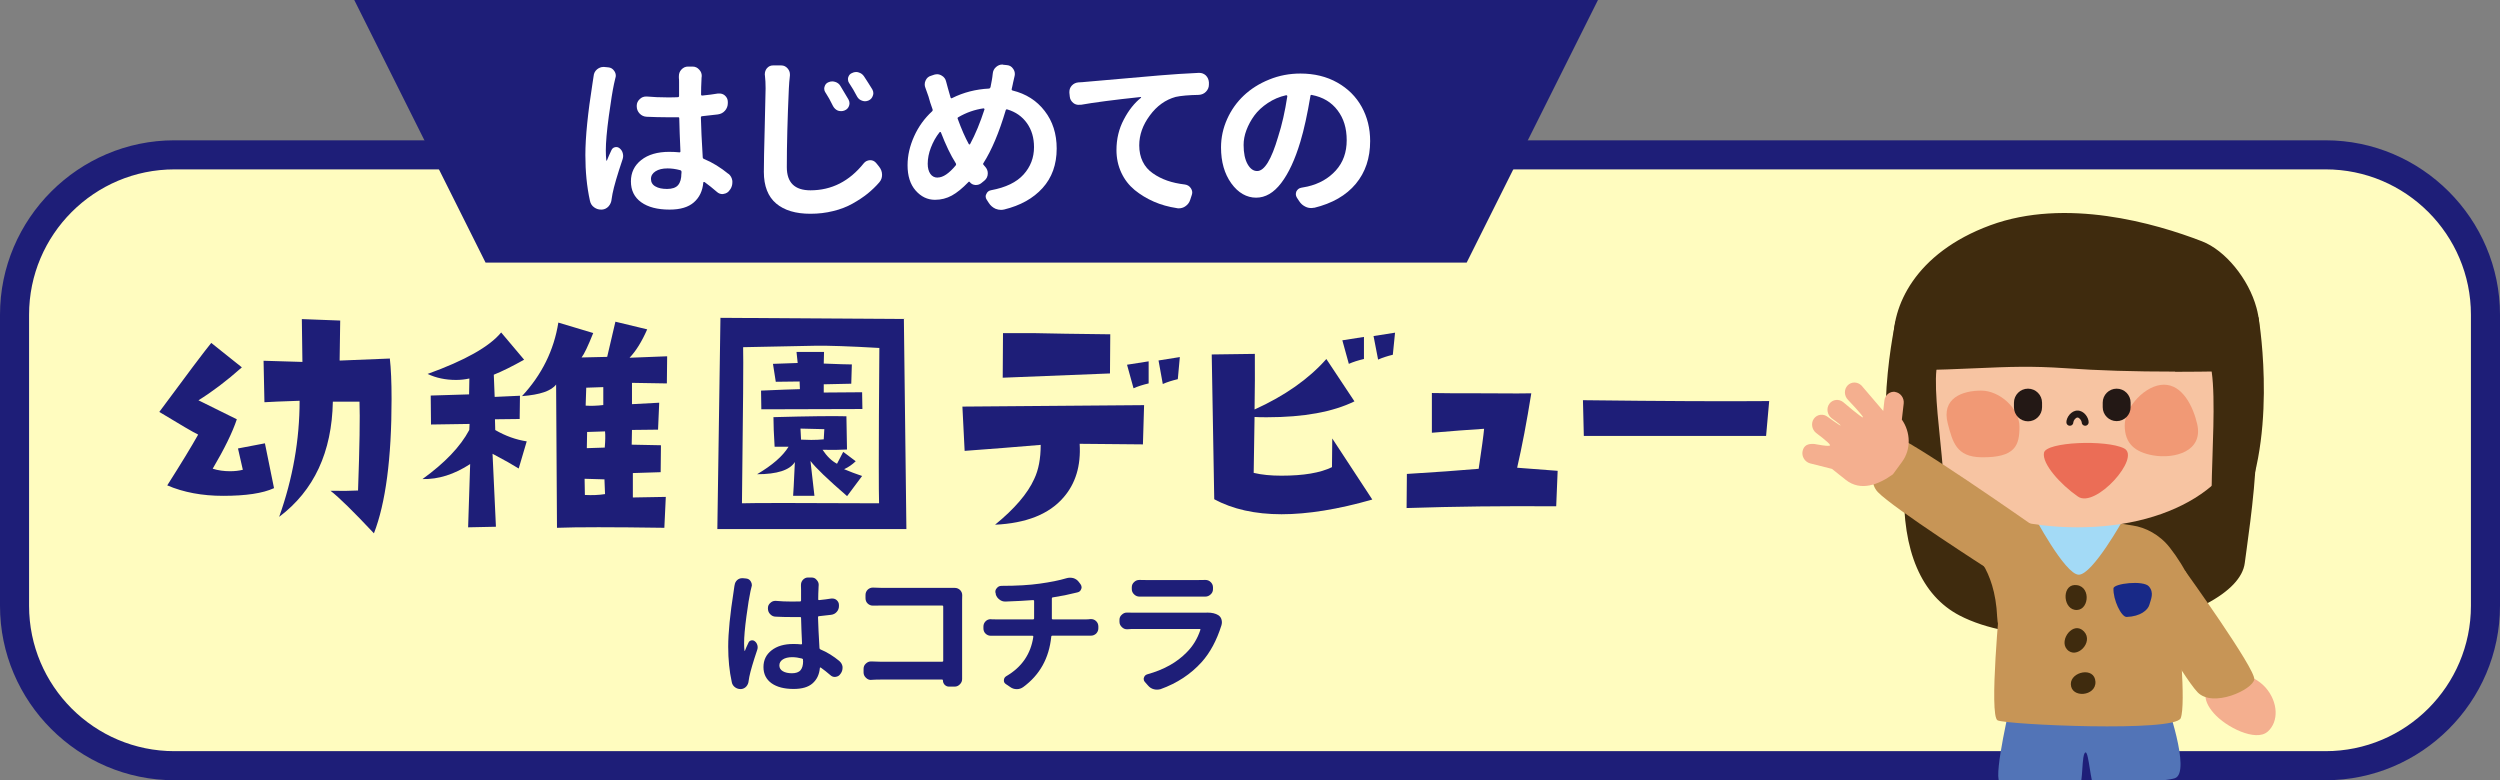 <?xml version="1.0" encoding="UTF-8"?>
<svg id="_レイヤー_2" data-name="レイヤー 2" xmlns="http://www.w3.org/2000/svg" width="258" height="80.52" xmlns:xlink="http://www.w3.org/1999/xlink" viewBox="0 0 258 80.52">
  <rect x="0" y="0" width="258" height="80.52" fill="#808080" stroke="none"/>
  <defs>
    <style>
      .cls-1 {
        fill: #231815;
      }

      .cls-2 {
        fill: #182987;
      }

      .cls-3 {
        fill: #fff;
      }

      .cls-4 {
        fill: none;
      }

      .cls-5 {
        fill: #3f2b0e;
      }

      .cls-6 {
        fill: #fffcbf;
      }

      .cls-7 {
        fill: #1e1e78;
      }

      .cls-8 {
        fill: #c79556;
      }

      .cls-9 {
        fill: #f4af8f;
      }

      .cls-10 {
        fill: #f7c4a2;
      }

      .cls-11 {
        fill: #a3daf6;
      }

      .cls-12 {
        fill: #5274b7;
      }

      .cls-13 {
        fill: #eb6d56;
      }

      .cls-14 {
        fill: #f19975;
      }

      .cls-15 {
        clip-path: url(#clippath);
      }
    </style>
    <clipPath id="clippath">
      <rect class="cls-4" x="154.29" y="14.52" width="97.12" height="66"/>
    </clipPath>
  </defs>
  <g id="_レイヤー_1-2" data-name="レイヤー 1">
    <g>
      <rect class="cls-6" x="1.5" y="15.98" width="255" height="63.04" rx="16.5" ry="16.5"/>
      <path class="cls-7" d="M240,17.48c8.27,0,15,6.73,15,15v30.04c0,8.27-6.73,15-15,15H18c-8.27,0-15-6.73-15-15v-30.04c0-8.27,6.73-15,15-15h222M240,14.48H18C8.1,14.48,0,22.58,0,32.48v30.04c0,9.9,8.1,18,18,18h222c9.9,0,18-8.1,18-18v-30.04c0-9.9-8.1-18-18-18h0Z"/>
    </g>
    <g>
      <path class="cls-7" d="M75.81,60.41c.02-.22.11-.4.27-.55.15-.13.32-.19.51-.19h.07l.33.03c.21.02.37.11.48.29.08.12.12.25.12.38,0,.05,0,.11-.03.18-.04.17-.07.33-.11.46-.12.54-.26,1.41-.42,2.6-.16,1.2-.24,2.12-.24,2.75,0,.3.01.57.04.79,0,0,0,.02.02.02.01,0,.02,0,.03-.02.08-.22.2-.49.36-.82.05-.13.15-.21.29-.24.14-.03.26,0,.37.09.13.1.21.23.26.4.02.07.03.15.03.22,0,.08-.01.16-.04.25-.43,1.27-.7,2.2-.82,2.79-.03.15-.05.29-.07.42-.02.23-.1.42-.24.58-.14.16-.32.25-.53.27h-.08c-.2,0-.38-.06-.55-.18-.18-.13-.3-.31-.34-.53-.25-1.13-.37-2.35-.37-3.66,0-1.43.19-3.35.57-5.77.04-.22.06-.41.08-.56ZM86.64,68.24c.17.15.28.34.31.57v.12c0,.18-.05.36-.15.52l-.07.1c-.11.17-.27.27-.48.3-.04,0-.07.01-.1.01-.17,0-.32-.06-.45-.18-.34-.29-.67-.56-1-.79-.02,0-.04,0-.06,0-.02,0-.03.03-.03.05-.06.67-.31,1.19-.75,1.58-.44.39-1.09.58-1.96.58-.97,0-1.73-.2-2.28-.59-.55-.4-.83-.95-.83-1.67s.28-1.29.83-1.72c.56-.44,1.3-.66,2.24-.66.31,0,.58.01.81.04.06,0,.1-.02.1-.08-.05-1.01-.08-1.89-.1-2.64,0-.07-.03-.1-.1-.1h-.89c-.54,0-1.08-.01-1.63-.04-.23,0-.42-.1-.57-.26-.16-.16-.23-.36-.23-.59v-.04c0-.21.08-.39.25-.53.15-.14.31-.21.51-.21h.05c.54.05,1.08.07,1.63.07.39,0,.68,0,.88-.01.06,0,.1-.04.1-.11,0-.15,0-.34,0-.57,0-.22,0-.4,0-.54s0-.25-.01-.33v-.15c0-.2.06-.37.19-.52.15-.16.32-.25.53-.25h.37c.22,0,.4.08.53.25.14.15.21.31.21.51,0,0,0,.06-.01.15-.03.57-.04,1.02-.04,1.34,0,.06.04.09.11.08.47-.05.89-.1,1.24-.16h.12c.15,0,.3.05.42.15.16.14.25.31.25.52v.11c0,.23-.08.43-.23.6-.15.17-.34.27-.58.3-.42.05-.83.1-1.24.14-.07,0-.11.04-.11.11.02.8.07,1.86.15,3.17,0,.07.03.12.1.15.68.28,1.34.69,1.98,1.22ZM82.87,68.22v-.14c0-.06-.04-.1-.11-.12-.35-.09-.68-.14-1.01-.14-.4,0-.72.08-.96.23-.24.16-.36.36-.36.62s.12.46.36.6c.24.14.55.21.94.21s.7-.1.88-.31c.18-.21.27-.52.27-.94Z"/>
      <path class="cls-7" d="M99.29,70.08c0,.2-.07.38-.22.53-.15.16-.33.25-.55.25h-.57c-.18,0-.33-.06-.46-.19-.12-.13-.18-.28-.18-.46,0-.05-.03-.08-.08-.08h-6.29c-.28,0-.62,0-1.01.03,0,0-.02.01-.04.01-.2,0-.37-.07-.52-.22-.16-.15-.25-.33-.25-.55v-.38c0-.22.08-.4.25-.55.15-.14.32-.21.52-.21h.04c.34.02.65.03.94.03h6.36c.07,0,.11-.03.11-.1v-5.59c0-.07-.04-.11-.11-.11h-6.18c-.28,0-.59,0-.93.01h-.04c-.2,0-.38-.07-.53-.21-.16-.15-.23-.34-.23-.56v-.33c0-.22.08-.4.23-.55.15-.14.33-.21.52-.21h.05c.33.02.64.03.93.03h7.48c.21,0,.39.07.55.22.15.16.22.33.22.53v.03c0,.19-.01.35-.01.48v8.13Z"/>
      <path class="cls-7" d="M108.55,63.81c0,.07.03.11.1.11h3.43c.1,0,.25,0,.46-.03h.07c.19,0,.36.07.51.21.15.15.23.33.23.55v.19c0,.21-.08.39-.23.55-.16.14-.33.21-.53.21h-3.99c-.06,0-.1.03-.11.1-.22,2.22-1.19,3.96-2.9,5.21-.2.14-.42.21-.64.21h-.03c-.24,0-.46-.07-.67-.22l-.44-.3c-.14-.09-.21-.21-.21-.37,0-.2.08-.35.25-.45,1.6-.93,2.53-2.29,2.79-4.07,0-.06-.02-.1-.1-.1h-4.29c-.2,0-.38-.07-.53-.21-.16-.15-.23-.34-.23-.55v-.19c0-.22.08-.4.23-.55.14-.14.32-.21.52-.21.02,0,.04,0,.05.01.17,0,.33.01.48.01h3.84c.07,0,.11-.04.11-.11v-1.78c0-.07-.04-.1-.11-.1-.77.06-1.71.11-2.84.15h-.03c-.23,0-.43-.07-.6-.21-.19-.14-.32-.32-.38-.55v-.07c-.03-.06-.04-.12-.04-.18,0-.13.04-.25.14-.36.12-.16.28-.25.49-.25,1.59,0,2.91-.08,3.96-.23,1.07-.15,2-.33,2.76-.56.12-.04.24-.05.36-.05.11,0,.22.01.33.04.24.07.42.2.56.38l.19.25c.07.1.11.21.11.31,0,.06-.01.13-.04.19-.06.18-.19.3-.37.34-.14.03-.24.05-.3.07-.61.16-1.36.31-2.26.45-.06,0-.1.05-.1.11v2.02Z"/>
      <path class="cls-7" d="M124.38,63.23c.08,0,.16-.01.23-.01.46,0,.83.09,1.11.26.17.11.29.26.34.46.03.1.04.2.04.29,0,.1-.02.21-.05.31-.49,1.56-1.17,2.82-2.04,3.79-1.13,1.25-2.54,2.18-4.24,2.79-.13.04-.25.05-.38.05-.1,0-.21-.01-.31-.04-.24-.06-.44-.19-.6-.38l-.33-.37c-.08-.09-.12-.19-.12-.3,0-.05,0-.11.03-.16.05-.17.17-.28.34-.33,1.7-.47,3.06-1.23,4.07-2.27.64-.64,1.11-1.41,1.41-2.32,0-.02,0-.04,0-.06-.01-.02-.03-.03-.06-.03h-6.66c-.25,0-.53,0-.82.03h-.04c-.2,0-.37-.07-.52-.22-.16-.15-.25-.33-.25-.55v-.21c0-.21.08-.39.25-.53.15-.14.31-.21.51-.21h.05c.3,0,.57.01.82.01h7.23ZM117.61,61.57h-.01c-.21,0-.39-.07-.55-.22-.16-.15-.25-.33-.25-.55v-.19c0-.22.08-.4.25-.55.15-.14.32-.21.53-.21h.03c.2,0,.42.01.66.01h5.39c.25,0,.48,0,.71-.01h.03c.21,0,.39.07.53.21.16.15.25.33.25.55v.19c0,.22-.08.4-.25.55-.16.15-.34.22-.55.22h-6.77Z"/>
    </g>
    <g>
      <path class="cls-7" d="M28.27,50.38c-1.15.53-2.9.79-5.24.79-2.17,0-4.09-.36-5.77-1.08,1.43-2.25,2.49-3.99,3.19-5.24-.49-.23-1.83-1.02-4.01-2.34,2.87-3.89,4.66-6.26,5.36-7.12l3.16,2.52c-1.56,1.39-3.06,2.52-4.48,3.4l3.96,1.96c-.45,1.35-1.28,3.05-2.49,5.1.57.18,1.16.26,1.79.26.49,0,.93-.05,1.32-.15l-.5-2.2,2.78-.53.94,4.63ZM40.23,36.99c.12,1.04.18,2.43.18,4.19,0,6.11-.61,10.73-1.82,13.86-2.13-2.27-3.62-3.73-4.48-4.39,1.17.02,2.12.01,2.84-.03.16-4.51.21-7.57.15-9.17h-2.75c-.1,5.21-1.94,9.18-5.54,11.89,1.41-3.96,2.11-7.96,2.11-11.98-1.84.06-3.05.11-3.63.15l-.09-4.28,4.01.12-.06-4.42,3.96.15-.06,4.13,5.19-.21Z"/>
      <path class="cls-7" d="M54.35,45.57l-.82,2.78c-.59-.37-1.48-.88-2.7-1.52l.35,7.53-2.87.06.21-6.53c-1.64,1.07-3.28,1.59-4.92,1.55,2.3-1.66,3.92-3.35,4.83-5.07l.03-.62-3.98.06-.03-2.99,3.96-.12.03-1.64c-.45.1-.91.15-1.38.15-1.09,0-2.07-.21-2.93-.62,3.85-1.39,6.38-2.81,7.59-4.28l2.37,2.81c-1.21.68-2.26,1.2-3.13,1.55l.09,2.29,2.61-.12-.03,2.4-2.55.03.03,1.11c1.05.61,2.14,1,3.25,1.17ZM68.85,36.79l-.03,2.78-3.6-.06v2.2l2.81-.15-.12,2.78-2.69.03-.03,1.52,3.02.06-.03,2.78-2.87.09v2.52l3.4-.06-.15,3.19c-2.68-.04-4.94-.06-6.8-.06s-3.26.02-4.28.06l-.09-14.79c-.49.66-1.66,1.06-3.52,1.2,2.05-2.21,3.3-4.74,3.75-7.59l3.6,1.08c-.53,1.33-.93,2.17-1.2,2.52l2.64-.06.85-3.63,3.28.79c-.55,1.25-1.15,2.23-1.82,2.93l3.87-.15ZM62.44,50.99l-.06-1.52-2.05-.06.03,1.67c.76.04,1.45.01,2.08-.09ZM62.26,41.8v-1.85l-1.76.06-.06,1.85c.55.04,1.15.02,1.82-.06ZM62.44,44.52l-1.85.06-.03,1.67c.19,0,.81-.02,1.85-.06.06-.7.07-1.26.03-1.67Z"/>
      <path class="cls-7" d="M93.54,54.6h-19.51l.32-21.8,18.93.12.26,21.68ZM90.75,35.91c-3.09-.18-5.28-.25-6.59-.23-.86.02-3.35.07-7.47.15.04.98,0,6.35-.12,16.11,1.15-.04,5.87-.04,14.15,0-.02-.62-.03-1.96-.03-4.01,0-2.73.02-6.74.06-12.01ZM88.97,49.12l-1.55,2.08c-1.99-1.72-3.25-2.93-3.78-3.63l.41,3.6h-2.2c.02-.14.08-1.3.18-3.49-.53.84-1.83,1.26-3.9,1.26,1.56-.92,2.65-1.86,3.25-2.84h-1.44c-.08-1.27-.12-2.29-.12-3.05,3.69-.1,6.2-.13,7.53-.09l.06,3.43c-.7.04-1.54.05-2.52.03.45.68.95,1.16,1.49,1.44l.64-1.23,1.29.97c-.37.35-.77.63-1.2.82.6.25,1.22.49,1.85.7ZM89,42.21l-10.43.03-.03-1.93c1.82-.08,3.15-.13,4.01-.15l-.03-.79c-1,.02-1.82.03-2.46.03l-.29-1.85,2.55-.09-.12-1.14h2.84l-.03,1.2c1.5.06,2.47.09,2.9.09l-.06,1.99-2.84.06v.85l3.96-.03.03,1.73ZM85.07,44.29l-2.46-.06.06,1.14c.37.02.72.03,1.05.03.45,0,.88-.02,1.29-.06l.06-1.05Z"/>
      <path class="cls-7" d="M118.07,41.82l-.12,4.04-6.53-.06c.14,2.27-.42,4.11-1.67,5.54-1.48,1.72-3.84,2.66-7.06,2.81,2.01-1.64,3.36-3.21,4.04-4.72.45-.94.67-2.11.67-3.52-2.54.22-5.16.42-7.85.62l-.23-4.57c3.73-.02,9.98-.07,18.75-.15ZM114.58,34.5l-.03,4.04-11.07.44.03-4.6c2.17-.02,4.31,0,6.42.06,2.3.04,3.86.06,4.66.06ZM118.53,39.57c-.59.14-1.1.3-1.55.5l-.67-2.43,2.23-.35v2.29ZM121.76,36.84l-.21,2.29c-.59.14-1.1.3-1.55.5l-.44-2.43,2.2-.35Z"/>
      <path class="cls-7" d="M141.63,51.55c-3.56,1.02-6.68,1.52-9.38,1.52s-5.05-.52-6.94-1.55l-.26-14.94,4.45-.06c.02,1.74,0,3.65-.03,5.74,3.11-1.41,5.58-3.14,7.41-5.21l2.9,4.37c-2.23,1.09-5.23,1.64-9.02,1.64-.49,0-.92,0-1.29-.03l-.09,5.77c.82.2,1.78.29,2.87.29,2.27,0,4-.29,5.21-.88l.03-2.96,4.13,6.3ZM140.75,37.05c-.59.14-1.1.3-1.55.5l-.67-2.43,2.23-.35v2.29ZM143.97,34.32l-.23,2.29c-.57.14-1.07.3-1.52.5l-.47-2.43,2.23-.35Z"/>
      <path class="cls-7" d="M160.75,48.59l-.15,3.66c-5.39-.04-10.54.02-15.44.18l.03-3.52c2.91-.18,5.38-.35,7.41-.53.31-2.07.5-3.45.56-4.13-1.52.1-3.32.23-5.39.41v-4.1c.68.02,2.51.03,5.48.03,2.85.02,4.44.02,4.78,0-.47,2.95-.96,5.51-1.46,7.68l4.19.32Z"/>
      <path class="cls-7" d="M182.58,41.39l-.32,3.6h-18.81l-.09-3.69c8.34.1,14.75.13,19.22.09Z"/>
    </g>
    <g class="cls-15">
      <g>
        <g>
          <g>
            <path class="cls-5" d="M198.49,40.91s-5.13,17.36,4,22.11c9.13,4.75,27.92.3,28.6-4.98.68-5.28,3.55-22.03-3.02-23.77s-29.58,6.64-29.58,6.64Z"/>
            <path class="cls-5" d="M212.58,65.58c-3.88,0-7.6-.63-10.35-2.06-3.94-2.05-5.92-6.67-5.73-13.36.14-4.95,1.39-9.24,1.45-9.42.05-.17.18-.31.35-.37.95-.34,23.26-8.42,29.92-6.66,6.55,1.73,4.57,16.09,3.63,22.99-.07.53-.14,1-.19,1.4-.19,1.5-1.58,2.96-4,4.23-3.82,2-9.6,3.24-15.07,3.24ZM198.96,41.34c-.59,2.21-4.21,17,3.79,21.17,6.34,3.3,18.09,2.1,24.37-1.18,2.05-1.07,3.26-2.27,3.4-3.37.05-.41.12-.88.19-1.41.83-6.06,2.79-20.26-2.79-21.74-5.94-1.57-26.35,5.59-28.96,6.53Z"/>
          </g>
          <path class="cls-8" d="M208.78,53.9c-.75.74-5.39,2.89-5.39,2.89,0,0,2.49,1.7,2.72,6.9.23,5.21,8.38,4.41,8.38,4.41l8.26-3.4-1.7-6.68-12.27-4.13Z"/>
          <path class="cls-9" d="M209.43,80s.3,7.17.83,7.85c.53.68,3.4,1.28,3.7.3.3-.98.45-8.23,0-8.68-.45-.45-4.53.53-4.53.53Z"/>
          <path class="cls-9" d="M216.15,80.3s.3,7.17.83,7.85,3.4,1.28,3.7.3c.3-.98.45-8.23,0-8.68-.45-.45-4.53.53-4.53.53Z"/>
          <path class="cls-12" d="M207.55,72.3s-1.81,7.55-1.21,8.38c.27.38,4.45.46,8.22.38.45,0,.22-3.4.68-3.41.33,0,.53,3.36.86,3.35,3.86-.14,7.56-.41,8.35-.69,1.74-.6-.98-8.15-.98-8.15l-15.92.15Z"/>
          <path class="cls-9" d="M234,75.52c-1.19,1.04-4.25-.44-5.54-1.92-1.3-1.48-1.04-2.66.15-3.7,1.19-1.04,3.9-.42,5.2,1.06,1.3,1.48,1.39,3.52.2,4.56Z"/>
          <path class="cls-8" d="M208.78,53.9c2.92-1.77,6.11-.44,11.3.33,1.3.19,2.78.92,3.85,2.29,1.6,2.05,2.95,4.67,3.42,7.75.4,2.63.28,2.58-.03,2.99-.82,1.09-19.43-12.81-18.53-13.36Z"/>
          <path class="cls-11" d="M209.8,53.04s3.3,6.27,4.73,6.27,4.62-5.75,4.62-5.75h-2.51l-3.31.76-3.53-1.28Z"/>
          <path class="cls-10" d="M232.31,41.54c0,8.02-7.8,12.88-17.92,12.88s-18.74-4.86-18.74-12.88,8.21-14.52,18.33-14.52,18.33,6.5,18.33,14.52Z"/>
          <g>
            <path class="cls-5" d="M227.04,25.42c-4.26-1.64-13.66-4.52-21.45-1.64-6.91,2.55-9.88,7.52-9.6,11.75.05.77.45,2.15,1.22,2.13,8.03-.17,10.56-.6,16-.23,5.43.38,10.94.4,16.37.3,1.08-.02,1.63-.6,2.11-1.21,2.66-3.34-1.1-9.74-4.66-11.11Z"/>
            <path class="cls-5" d="M224.47,38.35c-4.28,0-7.89-.11-11.3-.35-3.51-.24-5.77-.15-9.19,0-1.85.08-3.96.17-6.76.23-1.17.01-1.73-1.58-1.8-2.66-.26-3.89,2.19-9.45,9.97-12.32,7.8-2.88,17.04-.21,21.85,1.65,2.4.92,4.82,3.88,5.63,6.87.56,2.05.3,3.82-.74,5.13-.54.68-1.22,1.4-2.55,1.42-1.82.03-3.52.05-5.12.05ZM209.05,36.72c1.29,0,2.62.04,4.2.15,4.65.32,9.68.42,16.33.3.83-.01,1.24-.44,1.68-.99,1.02-1.28.85-2.94.53-4.12-.72-2.63-2.89-5.32-4.94-6.11h0c-4.66-1.79-13.6-4.39-21.05-1.64-7.19,2.65-9.46,7.68-9.23,11.18.05.81.44,1.6.64,1.6h0c2.79-.06,4.89-.15,6.74-.23,1.93-.08,3.49-.15,5.12-.15Z"/>
          </g>
          <g>
            <path class="cls-14" d="M226.75,43.76c.65,2.85-2.37,3.61-4.53,3.24-1.87-.33-2.95-1.2-2.95-3.1s2.15-4.2,4.05-4.2,3,2.21,3.43,4.06Z"/>
            <path class="cls-14" d="M208.41,44.05c0,1.9-.42,3.2-3.95,3.14-2.58-.04-2.95-1.6-3.44-3.44-.72-2.69,1.54-3.44,3.44-3.44s3.95,1.83,3.95,3.73Z"/>
          </g>
          <path class="cls-1" d="M215.19,43.94c-.2,0-.36-.16-.36-.36,0-.14-.22-.49-.43-.49s-.43.34-.43.49c0,.2-.16.36-.36.36s-.36-.16-.36-.36c0-.49.48-1.21,1.15-1.21s1.15.72,1.15,1.21c0,.2-.16.36-.36.36Z"/>
          <path class="cls-8" d="M225.49,58.89l-5.25,2.13s4.97,8.75,6.54,10.41c1.58,1.66,5.71-.26,5.86-1.32.15-1.06-7.15-11.22-7.15-11.22Z"/>
          <path class="cls-8" d="M206.41,61.81s-1.17,12.07-.26,12.53c.91.45,18.34,1.25,18.9-.23.57-1.47-.23-9.51-.23-9.51l-18.41-2.79Z"/>
          <path class="cls-13" d="M210.94,46.72c.23-1.13,6.45-1.36,8.26-.45,1.81.91-2.94,6.23-4.75,4.98-1.81-1.25-3.74-3.4-3.51-4.53Z"/>
          <path class="cls-2" d="M218.11,60.72c.02-.51,3.1-.86,3.66-.2.56.66.2,1.32.05,1.88-.15.56-.93,1.22-2.35,1.27-.55.02-1.41-1.78-1.36-2.95Z"/>
          <g>
            <path class="cls-5" d="M196.15,33.44s-3.09,14.34,1.74,19.02c4.83,4.68-.23-13.21,1.89-15.92,2.11-2.72-3.62-3.09-3.62-3.09Z"/>
            <path class="cls-5" d="M199.19,53.8c-.73,0-1.44-.68-1.7-.94-5-4.84-2.03-18.95-1.9-19.54.06-.28.31-.46.59-.45.62.04,3.77.33,4.48,1.9.2.44.28,1.17-.45,2.11-.76.98-.34,5.09,0,8.4.51,4.95.73,7.79-.55,8.41-.16.08-.32.11-.48.11ZM196.61,34.05c-.48,2.53-2.38,14.06,1.67,17.99.65.63.9.62.9.62.6-.41.17-4.7-.1-7.27-.49-4.76-.73-7.97.23-9.21.31-.4.41-.71.31-.95-.28-.62-1.8-1.03-3.02-1.18Z"/>
          </g>
          <g>
            <path class="cls-5" d="M232.54,32.96s2.09,12.77-2.21,20.54c-3.26,5.88.02-14.26-2.09-16.98-2.11-2.72,4.3-3.57,4.3-3.57Z"/>
            <path class="cls-5" d="M229.4,55.15c-.07,0-.14,0-.22-.03-1.02-.28-1.05-2.2-.85-8.05.13-3.84.31-9.11-.54-10.19-.68-.87-.6-1.59-.42-2.04.74-1.81,4.65-2.38,5.09-2.44.3-.04.59.17.64.47.09.53,2.08,13.06-2.27,20.91-.38.69-.84,1.37-1.44,1.37ZM229.63,54.11h0,0ZM232.06,33.62c-1.48.27-3.32.89-3.63,1.65-.04.09-.15.37.26.91,1.02,1.31.97,5.18.78,10.93-.08,2.39-.19,5.54.04,6.66.09-.12.19-.29.33-.53,3.65-6.6,2.56-17.09,2.22-19.62Z"/>
          </g>
          <path class="cls-8" d="M209.73,54.19l-4.45,4.6s-9.91-6.35-11.49-8.01c-1.58-1.66.56-5.69,1.63-5.78s14.31,9.19,14.31,9.19Z"/>
          <path class="cls-9" d="M195.6,40.44c-.56-.08-1.06.32-1.13.89l-.12,1.08-2.23-2.61c-.41-.42-1.05-.43-1.44-.03h0c-.39.4-.38,1.07.03,1.49,0,0,1.62,1.69,1.55,1.81-.07.12-2.04-1.57-2.04-1.57-.45-.36-1.09-.29-1.43.17-.33.45-.23,1.12.22,1.48,0,0,.98.7.94.76-.03.06-1.32-.88-1.32-.88-.45-.36-1.09-.29-1.43.17-.33.45-.23,1.12.22,1.48,0,0,1.37,1.01,1.44,1.25.07.23-1.59-.11-1.59-.11-.73-.06-1.11.16-1.24.72-.13.55.22,1.13.77,1.28l2.26.57,1.42,1.13c1.55,1.23,3.39.49,4.87-.57l.95-1.3c.94-1.29.88-3.05-.03-4.35l.19-1.65c.07-.58-.33-1.12-.89-1.2Z"/>
          <g>
            <path class="cls-1" d="M209.29,43.48h0c-.8,0-1.45-.65-1.45-1.45v-.47c0-.8.65-1.45,1.45-1.45h0c.8,0,1.45.65,1.45,1.45v.47c0,.8-.65,1.45-1.45,1.45Z"/>
            <path class="cls-1" d="M218.44,43.46h0c-.8,0-1.44-.65-1.44-1.44v-.47c0-.8.65-1.44,1.44-1.44h0c.8,0,1.44.65,1.44,1.44v.47c0,.8-.65,1.44-1.44,1.44Z"/>
          </g>
        </g>
        <g>
          <path class="cls-5" d="M214.36,60.39c1.5.23,1.19,2.82-.27,2.54-1.26-.25-1.29-2.78.27-2.54Z"/>
          <path class="cls-5" d="M216.25,70.35c.08,1.52-2.52,1.74-2.54.25-.02-1.29,2.45-1.83,2.54-.25Z"/>
          <path class="cls-5" d="M215.07,65.17c1.04,1.11-.8,2.96-1.77,1.83-.84-.97.69-2.98,1.77-1.83Z"/>
        </g>
      </g>
    </g>
    <polygon class="cls-7" points="164.91 0 36.56 0 50.11 27.1 151.36 27.1 164.91 0"/>
    <g>
      <path class="cls-3" d="M61.26,7.86c.02-.28.14-.52.35-.7.2-.16.42-.25.65-.25h.09l.42.04c.27.02.47.15.62.37.11.15.16.32.16.49,0,.07-.01.15-.04.23-.05.22-.09.42-.14.6-.15.69-.33,1.81-.54,3.35-.21,1.54-.31,2.72-.31,3.54,0,.39.02.73.05,1.02,0,.01,0,.02.03.03.02,0,.03,0,.04-.03.11-.28.26-.63.46-1.05.07-.16.19-.27.37-.31.18-.04.33,0,.47.11.16.13.28.3.33.51.02.09.04.19.04.28,0,.11-.02.21-.05.32-.55,1.63-.9,2.82-1.05,3.59-.04.19-.06.37-.09.54-.02.29-.13.54-.31.75-.18.2-.41.32-.68.34h-.11c-.26,0-.49-.08-.7-.23-.23-.16-.38-.39-.44-.69-.32-1.45-.47-3.02-.47-4.71,0-1.84.25-4.31.74-7.42.05-.28.08-.52.11-.72ZM75.18,17.93c.22.19.36.43.4.74v.16c0,.23-.06.46-.19.67l-.09.12c-.14.22-.35.35-.62.39-.05.01-.09.02-.12.02-.22,0-.42-.08-.58-.23-.43-.38-.86-.71-1.28-1.02-.02-.01-.05-.01-.08,0-.03.01-.04.04-.04.07-.08.86-.4,1.53-.97,2.03s-1.4.75-2.51.75c-1.24,0-2.22-.25-2.93-.76-.71-.51-1.06-1.23-1.06-2.15s.36-1.65,1.07-2.21c.71-.56,1.68-.84,2.88-.84.4,0,.74.02,1.04.05.08.01.12-.02.12-.11-.06-1.3-.1-2.43-.12-3.39,0-.09-.04-.13-.12-.12h-1.14c-.69,0-1.39-.02-2.09-.05-.29-.01-.54-.12-.74-.33-.2-.21-.3-.46-.3-.76v-.05c0-.27.11-.5.32-.69.19-.18.4-.26.65-.26h.07c.69.06,1.39.09,2.09.09.5,0,.88,0,1.12-.02.08,0,.12-.05.12-.14,0-.2,0-.44,0-.73,0-.29,0-.52,0-.69s0-.32-.02-.42v-.19c0-.26.08-.48.25-.67.19-.21.42-.32.69-.32h.47c.28,0,.51.11.69.32.18.19.26.4.26.65,0,.01,0,.08-.02.19-.04.74-.05,1.31-.05,1.72,0,.08.05.12.14.11.61-.06,1.14-.13,1.6-.21h.16c.2,0,.38.06.54.19.21.18.32.4.32.67v.14c0,.29-.1.55-.29.77-.19.22-.44.35-.75.39-.54.07-1.07.13-1.6.18-.09,0-.14.05-.14.14.02,1.03.09,2.39.19,4.08,0,.09.04.16.12.19.88.36,1.73.89,2.55,1.56ZM70.33,17.9v-.18c0-.08-.05-.13-.14-.16-.45-.12-.88-.18-1.3-.18-.52,0-.93.1-1.24.3-.31.2-.47.46-.47.79s.15.6.46.77c.3.18.71.26,1.21.26s.91-.13,1.13-.4c.23-.27.34-.67.34-1.21Z"/>
      <path class="cls-3" d="M78.93,7.76v-.11c0-.22.07-.42.21-.6.18-.21.4-.31.67-.3h.81c.27,0,.49.11.67.32.15.18.23.38.23.6v.12c-.06.49-.09.94-.11,1.34-.14,3.08-.21,5.79-.21,8.12,0,1.59.81,2.39,2.44,2.39,2.18,0,4.01-.93,5.5-2.79.16-.2.38-.3.63-.32h.04c.23,0,.43.09.6.28l.3.37c.21.26.32.54.32.86,0,.29-.09.55-.28.77-.36.42-.77.81-1.21,1.17-.45.36-.96.7-1.55,1.03-.59.33-1.25.59-2,.77-.75.19-1.54.28-2.36.28-1.51,0-2.69-.35-3.53-1.06s-1.27-1.8-1.27-3.26c0-.87.03-2.41.09-4.62s.09-3.54.09-3.99c0-.48-.02-.94-.07-1.37ZM85.17,9.53c-.07-.12-.11-.24-.11-.37,0-.07.01-.15.04-.23.06-.21.19-.36.39-.44.13-.06.26-.09.4-.09.09,0,.19.02.3.05.23.07.42.21.54.42.3.49.58.96.83,1.39.07.13.11.26.11.39,0,.09-.02.19-.05.28-.08.22-.23.38-.46.47-.12.05-.23.07-.35.07s-.23-.02-.33-.05c-.22-.09-.39-.25-.51-.47-.25-.52-.51-.99-.79-1.42ZM87.63,8.58c-.08-.12-.12-.25-.12-.39,0-.07,0-.13.02-.19.06-.22.19-.38.39-.46.14-.07.28-.11.42-.11.09,0,.18.01.26.04.25.07.43.21.56.4.32.48.6.93.86,1.35.07.13.11.26.11.39,0,.09-.02.18-.05.26-.07.22-.21.39-.42.49-.13.06-.26.09-.39.09-.09,0-.19-.02-.28-.05-.23-.07-.41-.21-.53-.42-.27-.52-.54-.98-.83-1.41Z"/>
      <path class="cls-3" d="M104.53,8.64l-.12.54c-.02.08,0,.13.09.16,1.38.34,2.49,1.04,3.31,2.11.83,1.07,1.24,2.36,1.24,3.88,0,1.65-.49,3.01-1.46,4.08-.97,1.07-2.29,1.8-3.96,2.21-.11.02-.21.04-.32.04-.19,0-.38-.04-.56-.11-.29-.13-.53-.33-.7-.6l-.21-.32c-.08-.12-.12-.23-.12-.35,0-.09.02-.18.07-.26.09-.22.26-.35.49-.39,1.51-.28,2.63-.82,3.35-1.62.72-.8,1.08-1.74,1.08-2.83,0-.96-.24-1.78-.73-2.47-.49-.69-1.16-1.16-2.03-1.42-.08-.02-.13,0-.16.09-.69,2.32-1.46,4.14-2.3,5.45-.05.07-.04.13.02.19.06.07.12.14.18.21.16.19.25.4.25.65,0,.32-.12.57-.35.76l-.32.26c-.16.13-.35.19-.54.19h-.09c-.23-.02-.42-.12-.56-.3-.05-.06-.09-.06-.14,0-.61.63-1.18,1.1-1.71,1.39-.53.29-1.11.44-1.74.44-.77,0-1.44-.32-2-.96-.56-.64-.83-1.51-.83-2.61,0-1,.23-1.99.68-2.99.45-1,1.07-1.85,1.85-2.57.06-.06.08-.13.05-.21-.18-.49-.32-.93-.42-1.32-.11-.32-.21-.62-.32-.9-.05-.12-.07-.23-.07-.35,0-.14.03-.28.09-.4.12-.26.3-.42.56-.49l.35-.12c.11-.02.2-.04.28-.04.16,0,.32.05.47.14.25.14.4.35.46.62.06.22.12.45.18.67.09.35.19.68.28.98.04.08.09.1.16.05,1.18-.59,2.45-.91,3.8-.98.08-.01.13-.06.16-.14.02-.09.07-.34.14-.74.04-.19.06-.4.09-.65.02-.28.14-.52.35-.7.19-.16.4-.25.63-.25.02,0,.05,0,.09.02l.4.04c.27.02.48.15.63.37.12.16.18.34.18.53,0,.06,0,.13-.02.21-.09.43-.15.7-.18.79ZM96.77,18.32c.55,0,1.17-.42,1.86-1.25.05-.07.05-.15,0-.23-.52-.82-1.03-1.88-1.53-3.18-.01-.02-.03-.04-.06-.04-.03,0-.06,0-.08.03-.38.48-.67,1.01-.89,1.58-.22.57-.33,1.13-.33,1.67,0,.43.09.78.27,1.04.18.26.43.39.75.39ZM101.6,11.29s0-.05-.02-.07c-.02-.02-.05-.04-.07-.04-.91.13-1.78.43-2.6.91-.08.04-.11.09-.07.18.39,1.07.77,1.93,1.14,2.6.02.02.05.04.08.04s.05-.02.06-.05c.54-1,1.03-2.19,1.48-3.57Z"/>
      <path class="cls-3" d="M111.51,10.8c-.06.01-.12.02-.18.02-.21,0-.4-.06-.56-.19-.22-.18-.35-.4-.37-.67l-.04-.39v-.09c0-.25.08-.46.25-.65.19-.2.42-.31.7-.33.29-.01.53-.03.7-.05.34-.02,2.9-.25,7.68-.67,1.25-.11,2.59-.19,4.01-.26h.07c.26,0,.48.09.67.26.2.2.3.44.32.72v.23c0,.28-.1.52-.3.73-.2.21-.45.31-.74.33-1.05.02-1.85.09-2.39.21-1.05.29-1.95.93-2.67,1.92-.73.98-1.09,2.01-1.09,3.08,0,.63.12,1.19.36,1.68.24.49.59.89,1.04,1.2.45.32.95.57,1.49.76.54.19,1.15.32,1.82.4.27.04.47.16.62.39.09.14.14.29.14.44,0,.08-.02.17-.05.26l-.16.49c-.09.29-.27.52-.53.69-.2.13-.42.19-.65.19-.06,0-.12,0-.19-.02-.86-.13-1.65-.35-2.38-.67-.73-.32-1.39-.72-1.98-1.2-.59-.49-1.05-1.08-1.38-1.79-.33-.71-.5-1.49-.5-2.33,0-1.15.25-2.2.76-3.16.5-.96,1.1-1.71,1.78-2.25.01-.01.01-.03,0-.04,0-.02-.02-.03-.04-.03-2.74.29-4.81.56-6.21.81Z"/>
      <path class="cls-3" d="M135.64,21.43c-.11.02-.21.04-.32.04-.2,0-.39-.04-.56-.12-.29-.13-.52-.33-.69-.6l-.23-.35c-.07-.12-.11-.23-.11-.35,0-.09.02-.19.05-.28.11-.22.28-.36.53-.4.21-.04.42-.08.63-.12,1.2-.28,2.17-.83,2.92-1.66.75-.83,1.12-1.87,1.12-3.12s-.31-2.25-.94-3.08c-.63-.84-1.51-1.37-2.66-1.59-.08-.02-.13,0-.14.09-.32,1.9-.66,3.47-1.04,4.73-.55,1.84-1.21,3.26-1.98,4.27-.77,1.01-1.63,1.51-2.59,1.51s-1.85-.49-2.56-1.48-1.06-2.22-1.06-3.71c0-1.01.21-1.98.63-2.92.42-.94,1-1.75,1.72-2.43s1.6-1.24,2.62-1.65c1.02-.42,2.1-.62,3.23-.62,1.43,0,2.7.31,3.8.93,1.1.62,1.94,1.46,2.52,2.51s.87,2.23.87,3.53c0,1.75-.49,3.22-1.48,4.41s-2.42,2.02-4.31,2.48ZM129.74,17.65c.75,0,1.47-1.18,2.16-3.53.4-1.23.71-2.62.95-4.18,0-.04-.01-.06-.04-.09-.02-.02-.05-.03-.09-.02-.68.15-1.31.42-1.88.8-.57.38-1.04.81-1.39,1.29-.35.48-.62.98-.82,1.51s-.29,1.04-.29,1.53c0,.84.14,1.5.41,1.98s.6.71.98.71Z"/>
    </g>
  </g>
</svg>